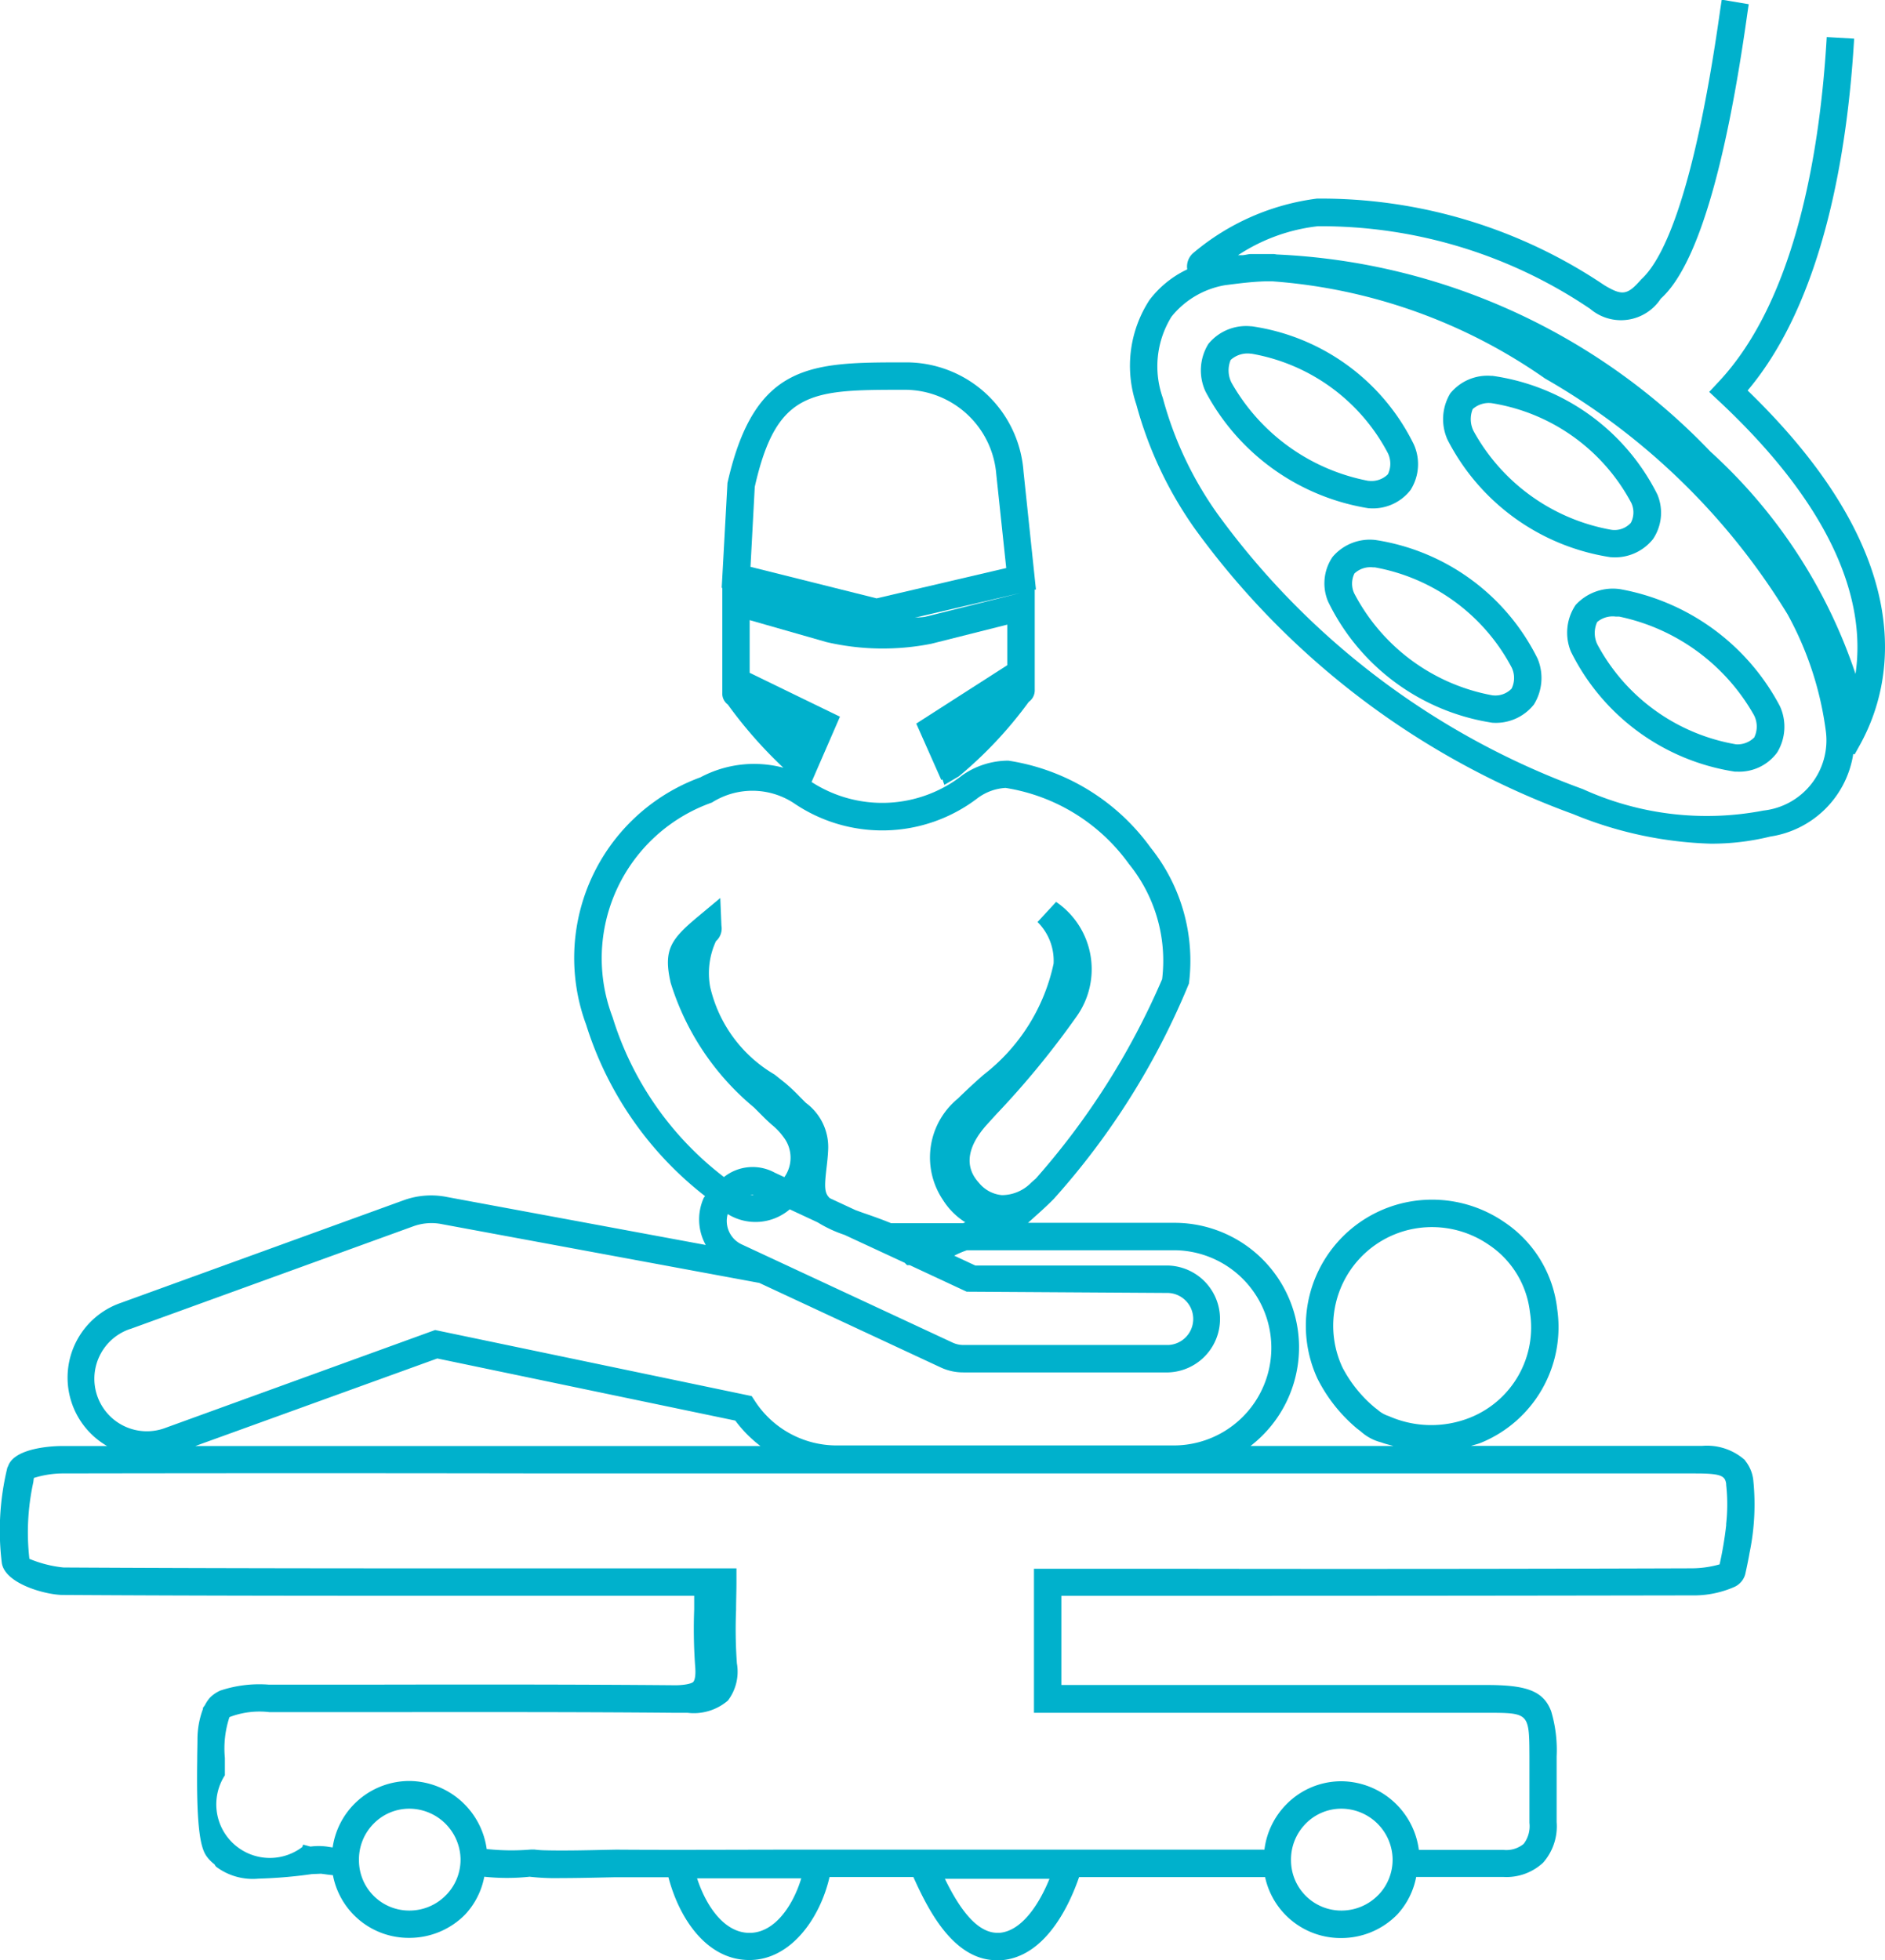 <svg xmlns="http://www.w3.org/2000/svg" width="34.385" height="35.753" viewBox="0 0 34.385 35.753">
  <g id="icon-ldr" transform="translate(-402.489 -348.298)">
    <path id="Path_6967" data-name="Path 6967" d="M432.048,359.044a.921.921,0,0,0-.818.288.905.905,0,0,0-.085.851,4.014,4.014,0,0,0,2.989,2.188h.038a.858.858,0,0,0,.734-.348.9.9,0,0,0,.051-.846A4.12,4.12,0,0,0,432.048,359.044Zm2.444,2.7a.428.428,0,0,1-.336.129,3.546,3.546,0,0,1-2.533-1.83.478.478,0,0,1,0-.4.44.44,0,0,1,.338-.1h.062a3.689,3.689,0,0,1,2.462,1.8A.454.454,0,0,1,434.492,361.741Z" transform="translate(0 0)" fill="#00b1cc"/>
    <path id="Path_6968" data-name="Path 6968" d="M431.866,358.46h.009a.886.886,0,0,0,.767-.33.859.859,0,0,0,.08-.813,3.984,3.984,0,0,0-3.007-2.164h-.025a.874.874,0,0,0-.747.321.912.912,0,0,0-.05.842A4.019,4.019,0,0,0,431.866,358.46Zm-2.514-2.7a.44.44,0,0,1,.348-.109,3.511,3.511,0,0,1,2.546,1.819.408.408,0,0,1-.008.363.4.4,0,0,1-.37.125,3.583,3.583,0,0,1-2.5-1.8A.489.489,0,0,1,429.352,355.762Z" transform="translate(0 0)" fill="#00b1cc"/>
    <path id="Path_6969" data-name="Path 6969" d="M427.47,357.568a.867.867,0,0,0,.749-.333.88.88,0,0,0,.06-.832,3.913,3.913,0,0,0-2.956-2.154h-.014a.888.888,0,0,0-.777.321.916.916,0,0,0-.052.87,4.1,4.1,0,0,0,2.975,2.128Zm-2.517-2.291a.5.5,0,0,1-.015-.414.458.458,0,0,1,.37-.114h.011a3.483,3.483,0,0,1,2.488,1.816.445.445,0,0,1,0,.382.423.423,0,0,1-.346.121h-.011A3.654,3.654,0,0,1,424.953,355.277Z" transform="translate(0 0)" fill="#00b1cc"/>
    <path id="Path_6970" data-name="Path 6970" d="M427.584,358.147a.89.89,0,0,0-.787.308.855.855,0,0,0-.082.814,4,4,0,0,0,3,2.211h.007a.886.886,0,0,0,.746-.331.915.915,0,0,0,.07-.836A3.968,3.968,0,0,0,427.584,358.147Zm2.478,2.711a.41.41,0,0,1-.341.122h-.005a3.567,3.567,0,0,1-2.525-1.862.42.42,0,0,1,.005-.361.425.425,0,0,1,.343-.111h.031a3.533,3.533,0,0,1,2.494,1.826A.439.439,0,0,1,430.062,360.858Z" transform="translate(0 0)" fill="#00b1cc"/>
    <path id="Path_6971" data-name="Path 6971" d="M434.368,355.42c1.389-1.645,1.824-4.377,1.943-6.417l-.5-.029c-.118,2.037-.555,4.781-1.973,6.289l-.171.183.183.171c2.276,2.13,2.656,3.827,2.486,4.972a9.559,9.559,0,0,0-2.647-4.055,11.653,11.653,0,0,0-7.891-3.594c-.027,0-.053-.008-.08-.009h-.127c-.092,0-.185,0-.275,0-.055,0-.1.016-.156.021-.029,0-.058,0-.087,0a3.31,3.31,0,0,1,1.457-.528,8.771,8.771,0,0,1,4.966,1.507.867.867,0,0,0,1.288-.186c.645-.578,1.176-2.326,1.579-5.2l.025-.17-.492-.083-.028.183c-.507,3.606-1.105,4.614-1.439,4.916-.252.29-.345.307-.674.109a9.257,9.257,0,0,0-5.243-1.58,4.353,4.353,0,0,0-2.255.991.327.327,0,0,0-.111.3,1.856,1.856,0,0,0-.69.56,2.2,2.2,0,0,0-.24,1.9,7.14,7.14,0,0,0,1.073,2.276,14.751,14.751,0,0,0,6.9,5.2,7.109,7.109,0,0,0,2.508.538,4.466,4.466,0,0,0,1.085-.13,1.8,1.8,0,0,0,1.513-1.507l.025.009.105-.189C437.023,360.777,437.541,358.488,434.368,355.42Zm.29,7.661a5.46,5.46,0,0,1-3.295-.391,14.247,14.247,0,0,1-6.668-5.024,6.585,6.585,0,0,1-.995-2.111,1.72,1.72,0,0,1,.159-1.482,1.6,1.6,0,0,1,.978-.574c.244-.031.487-.063.736-.07h.127a9.919,9.919,0,0,1,4.972,1.772,12.4,12.4,0,0,1,4.424,4.3,6.021,6.021,0,0,1,.7,2.142A1.289,1.289,0,0,1,434.658,363.081Z" transform="translate(0)" fill="#00b1cc"/>
    <path id="Path_6972" data-name="Path 6972" d="M434.471,375.291a.678.678,0,0,0-.143-.347c-.005-.006-.007-.014-.012-.019s-.01-.008-.015-.013a1.041,1.041,0,0,0-.761-.244c-.052,0-.1,0-.144,0h-4.074c.063-.021.129-.034.192-.061a2.278,2.278,0,0,0,1.38-2.438,2.2,2.2,0,0,0-.966-1.583,2.325,2.325,0,0,0-1.907-.332,2.3,2.3,0,0,0-1.5,3.187,2.863,2.863,0,0,0,.723.912l.068.052a.879.879,0,0,0,.375.2c.074.029.147.043.22.065H425.3a2.271,2.271,0,0,0-1.4-4.07h-2.659c.164-.147.338-.3.474-.44a13.6,13.6,0,0,0,2.462-3.924,3.3,3.3,0,0,0-.7-2.48,3.932,3.932,0,0,0-2.593-1.585,1.461,1.461,0,0,0-.838.264,2.371,2.371,0,0,1-2.753.125l.518-1.191-1.647-.8v-.961l1.4.4a4.548,4.548,0,0,0,1.913.031l1.386-.349v.74l-1.66,1.065.456,1.027.022-.009.034.1.265-.156a7.53,7.53,0,0,0,1.275-1.358.259.259,0,0,0,.109-.227V359.05l.022,0-.227-2.154A2.146,2.146,0,0,0,419,354.907c-1.712,0-2.745,0-3.241,2.2l-.105,1.913.011,0v1.911a.248.248,0,0,0,.1.216,8.083,8.083,0,0,0,1.014,1.153,2.082,2.082,0,0,0-1.513.175,3.507,3.507,0,0,0-2.084,4.514,6.36,6.36,0,0,0,2.168,3.124c-.006.012-.018.02-.024.033a.958.958,0,0,0,.037.858l-4.71-.873a1.47,1.47,0,0,0-.8.057l-5.165,1.874a1.441,1.441,0,0,0-.245,2.609h-.842c-.089,0-.845.017-.964.367a.184.184,0,0,0-.015.032,4.832,4.832,0,0,0-.1,1.733c.057.381.8.582,1.112.584,2.711.017,5.565.016,8.354.015h3.164c0,.084,0,.167,0,.248a9.472,9.472,0,0,0,.017,1.029c.019.212-.018.276-.034.294s-.1.056-.309.061c-1.828-.016-3.785-.015-5.67-.011h-.148l-1.611,0a2.254,2.254,0,0,0-.887.107.62.62,0,0,0-.19.129.628.628,0,0,0-.09.132c-.011.021-.029.036-.039.058l0,.018a1.578,1.578,0,0,0-.1.545c0,.118-.005.251-.005.4-.019,1.3.073,1.608.176,1.747a.686.686,0,0,0,.136.138c.012.013.019.033.033.046a1.112,1.112,0,0,0,.772.218,8.545,8.545,0,0,0,.975-.083h0l.167-.007v0l.083.011c.045.007.089.011.134.016a1.406,1.406,0,0,0,1.389,1.143h.005a1.425,1.425,0,0,0,1.021-.429,1.389,1.389,0,0,0,.346-.686,3.888,3.888,0,0,0,.827,0,4.137,4.137,0,0,0,.57.025c.228,0,.495-.005.759-.011l.241-.005c.32,0,.641,0,.962,0,.205.781.715,1.51,1.474,1.51h.024c.737-.013,1.267-.758,1.441-1.514l1.329,0h.2c.266.59.726,1.518,1.522,1.518l.08,0c.826-.062,1.259-1.045,1.421-1.516h3.393a1.409,1.409,0,0,0,1.385,1.111h.005a1.425,1.425,0,0,0,1.022-.43,1.392,1.392,0,0,0,.344-.684h1.594a.979.979,0,0,0,.721-.26,1,1,0,0,0,.247-.742c0-.241,0-.481,0-.722v-.472a2.469,2.469,0,0,0-.1-.827c-.144-.381-.47-.478-1.184-.478l-3.88,0-3.87,0v-1.626h2.682q4.4,0,8.816-.008a1.844,1.844,0,0,0,.782-.156.36.36,0,0,0,.193-.224c.028-.124.056-.257.081-.4A4.338,4.338,0,0,0,434.471,375.291Zm-6.855-1.284-.041-.031a2.378,2.378,0,0,1-.6-.743,1.8,1.8,0,0,1,1.171-2.495,1.826,1.826,0,0,1,1.5.262,1.708,1.708,0,0,1,.751,1.228,1.772,1.772,0,0,1-1.082,1.921,1.913,1.913,0,0,1-1.493-.024A.561.561,0,0,1,427.616,374.007Zm-8.246-14.461c-.068.014-.137.009-.2.019l1.936-.453Zm-3.113-2.369c.4-1.77,1.04-1.77,2.747-1.77a1.676,1.676,0,0,1,1.658,1.536l.182,1.715-2.365.553-2.3-.575Zm4.463,26.372-.037,0c-.381,0-.7-.455-.958-.985h1.908C421.435,383.053,421.113,383.52,420.72,383.549Zm-7.057-16.7a3.012,3.012,0,0,1,1.812-3.914,1.378,1.378,0,0,1,1.492.009,2.863,2.863,0,0,0,3.353-.088.945.945,0,0,1,.511-.188,3.429,3.429,0,0,1,2.252,1.388,2.8,2.8,0,0,1,.605,2.1,13.6,13.6,0,0,1-2.307,3.64c-.023.018-.05.043-.081.071a.751.751,0,0,1-.534.228.61.61,0,0,1-.421-.226c-.338-.369-.106-.782.149-1.063l.171-.188a15.777,15.777,0,0,0,1.455-1.771,1.486,1.486,0,0,0-.366-2.1l-.339.367a.991.991,0,0,1,.293.759,3.48,3.48,0,0,1-1.275,2.025c-.162.141-.32.288-.472.437a1.387,1.387,0,0,0-.273,1.845,1.3,1.3,0,0,0,.413.413c-.019,0-.03.01-.047.014h-1.31c-.155-.064-.318-.122-.48-.178-.059-.02-.113-.041-.17-.061l-.467-.217c-.1-.09-.1-.206-.065-.519.014-.118.029-.244.034-.371a1,1,0,0,0-.406-.848l-.117-.117a3.163,3.163,0,0,0-.26-.245l-.194-.155a2.5,2.5,0,0,1-1.176-1.6,1.393,1.393,0,0,1,.106-.833.307.307,0,0,0,.1-.282l-.021-.505-.389.324c-.506.422-.658.61-.515,1.226a4.787,4.787,0,0,0,1.519,2.27l.185.185c.044.044.091.087.138.129a1.154,1.154,0,0,1,.218.23.614.614,0,0,1,.013.727l-.174-.081a.842.842,0,0,0-.928.079A5.833,5.833,0,0,1,413.663,366.849Zm2.1,3.591a.962.962,0,0,0,1.132-.086l.51.238a2.3,2.3,0,0,0,.487.227l1.1.51.043.043h.049l1.038.484,3.68.023a.475.475,0,0,1,0,.949h-3.735a.467.467,0,0,1-.2-.043l-3.849-1.792A.472.472,0,0,1,415.763,370.44Zm.412-.347c.013,0,.026-.007.04-.007s.016.005.024.005A.343.343,0,0,1,416.175,370.093Zm-11.309,2.443,5.166-1.874a.971.971,0,0,1,.528-.036l5.78,1.07,3.31,1.542a.964.964,0,0,0,.412.09H423.8a.975.975,0,0,0,0-1.949h-3.519l-.386-.18.021-.01a1.577,1.577,0,0,1,.212-.089H423.9a1.78,1.78,0,1,1,0,3.56h-6.151a1.777,1.777,0,0,1-1.491-.813l-.057-.087-5.775-1.205-4.909,1.781a.958.958,0,1,1-.655-1.8Zm5.6.538,5.436,1.133a2.294,2.294,0,0,0,.459.464h-3.838q-3.235,0-6.472,0Zm.156,9.79a.927.927,0,0,1-.666.279h0a.916.916,0,0,1-.919-.911.927.927,0,0,1,.268-.674.909.909,0,0,1,.651-.273h.006a.938.938,0,0,1,.928.911A.925.925,0,0,1,410.623,382.864Zm5.55.686h-.013c-.448,0-.784-.472-.954-.994h1.9C416.962,383.03,416.635,383.542,416.173,383.55Zm11.454-.686a.936.936,0,0,1-.667.279h0a.917.917,0,0,1-.92-.91.931.931,0,0,1,.269-.676.908.908,0,0,1,.65-.272h.006a.937.937,0,0,1,.928.911A.924.924,0,0,1,427.627,382.864Zm.744-.835a1.438,1.438,0,0,0-1.4-1.244h-.01a1.4,1.4,0,0,0-1.006.421,1.421,1.421,0,0,0-.4.826h-1.618c-1.682,0-3.485,0-4.983,0h0l-1.85,0c-1.126,0-2.252.008-3.378,0l-.252.005c-.258.006-.721.016-1.038.007a1.8,1.8,0,0,1-.2-.014h0c-.017,0-.045,0-.059,0a4.275,4.275,0,0,1-.809-.009,1.438,1.438,0,0,0-1.4-1.241h-.01a1.414,1.414,0,0,0-1.4,1.212l-.056-.008a1.113,1.113,0,0,0-.348-.008l-.135-.036a.464.464,0,0,1-.015.044.977.977,0,0,1-1.412-1.308v-.316a1.821,1.821,0,0,1,.077-.725c0-.006.006-.018.011-.022a1.535,1.535,0,0,1,.723-.089h1.763c1.868,0,3.738-.005,5.606.012h.259a.954.954,0,0,0,.737-.223.872.872,0,0,0,.164-.678,8.676,8.676,0,0,1-.015-.974c0-.164.007-.333.007-.509v-.25h-3.947c-2.78,0-5.556,0-8.33-.016a2.186,2.186,0,0,1-.621-.158,4.275,4.275,0,0,1,.071-1.394c.005-.029.005-.052.011-.081a1.781,1.781,0,0,1,.505-.082q4.458-.008,8.915,0l7.654,0h13.227c.469,0,.549.039.569.191v.017a3.252,3.252,0,0,1,0,.711l0,.026a6.658,6.658,0,0,1-.12.713,1.88,1.88,0,0,1-.507.072q-4.689.016-9.382.008H421.35v2.627l4.121,0,4.131,0c.783,0,.783,0,.786.807v.44c0,.254,0,.508,0,.761a.531.531,0,0,1-.105.383.5.5,0,0,1-.365.11h-1.548Z" transform="translate(0 0)" fill="#00b1cc"/>
  </g>
</svg>

